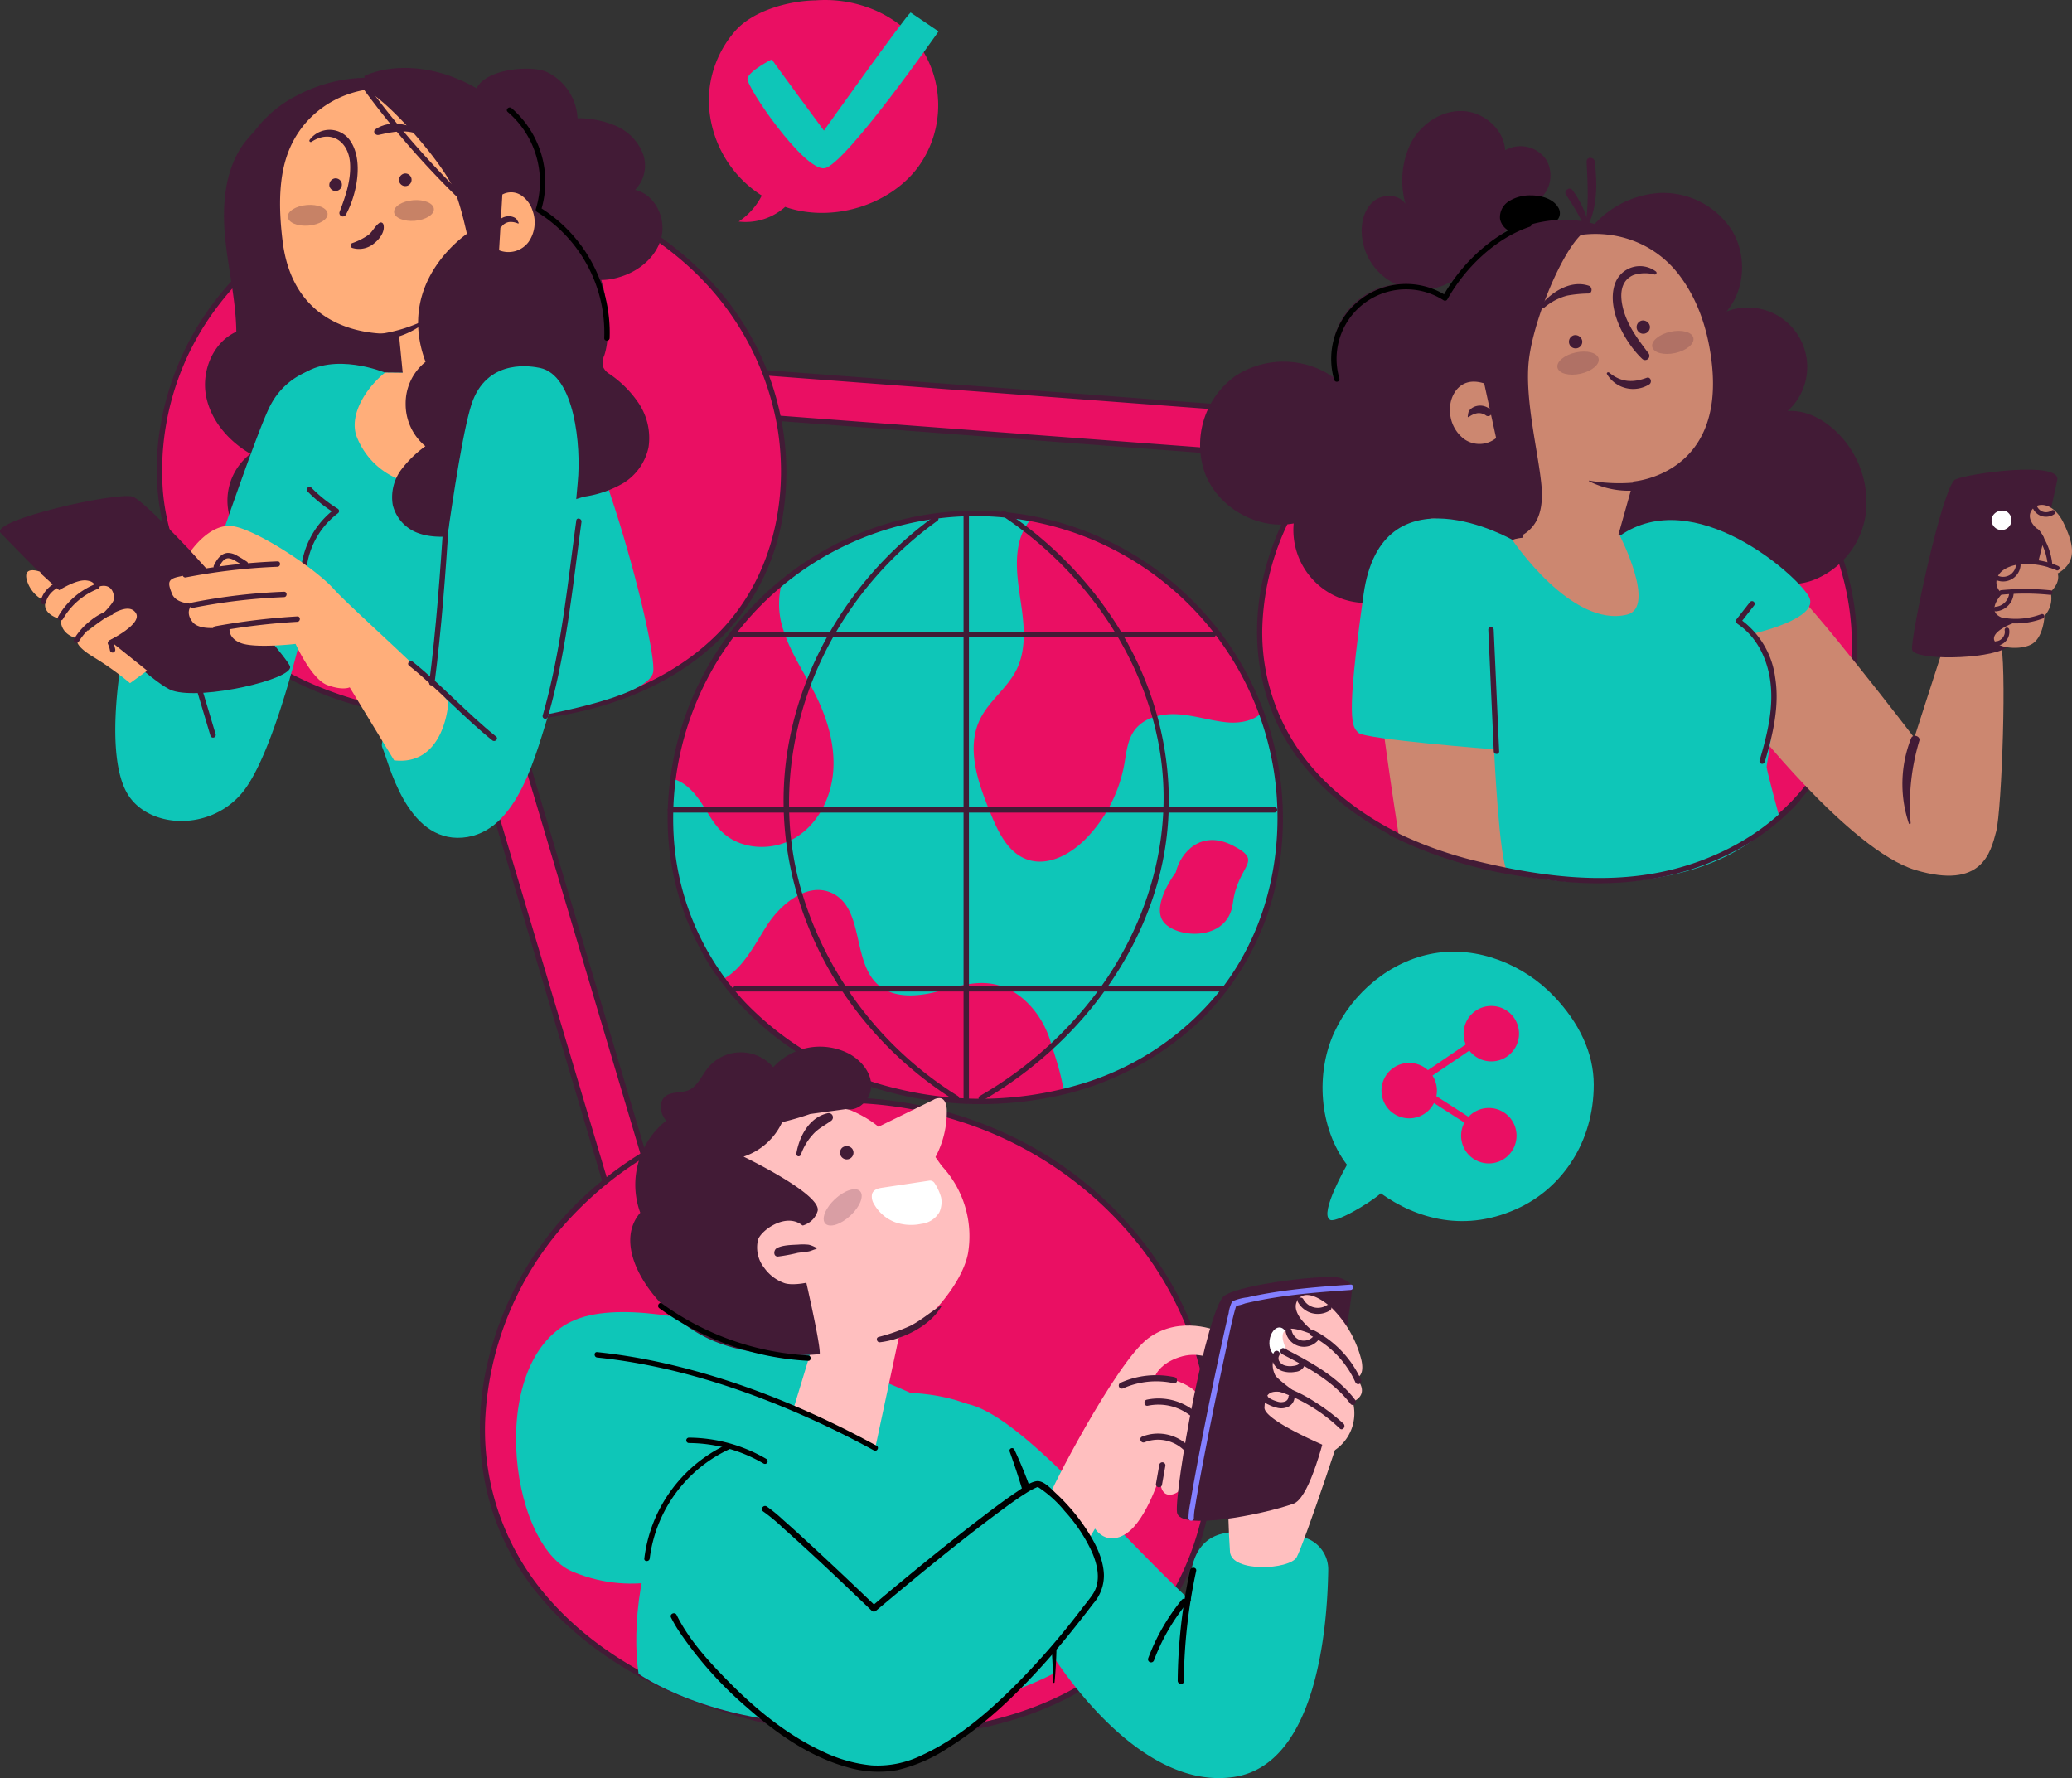 <svg xmlns="http://www.w3.org/2000/svg" xmlns:xlink="http://www.w3.org/1999/xlink" width="480.196" height="412.026" viewBox="0 0 480.196 412.026">
  <rect x="0" y="0" width="480.196" height="412.026" fill="#333333" stroke="none"/>
  <defs>
    <clipPath id="clip-path">
      <rect id="Rectángulo_702" data-name="Rectángulo 702" width="9.23" height="4.839" transform="translate(91.327 46.36)" fill="none"/>
    </clipPath>
    <clipPath id="clip-path-2">
      <rect id="Rectángulo_703" data-name="Rectángulo 703" width="9.23" height="4.839" transform="translate(66.694 47.47)" fill="none"/>
    </clipPath>
    <clipPath id="clip-path-3">
      <rect id="Rectángulo_706" data-name="Rectángulo 706" width="9.601" height="5.362" transform="translate(360.921 81.462)" fill="none"/>
    </clipPath>
    <clipPath id="clip-path-4">
      <rect id="Rectángulo_707" data-name="Rectángulo 707" width="9.6" height="5.362" transform="translate(382.884 76.663)" fill="none"/>
    </clipPath>
    <clipPath id="clip-path-5">
      <rect id="Rectángulo_709" data-name="Rectángulo 709" width="8.817" height="8.417" transform="translate(190.888 275.572)" fill="none"/>
    </clipPath>
  </defs>
  <g id="Grupo_2176" data-name="Grupo 2176" transform="translate(4570 -7861)">
    <path id="Trazado_12069" data-name="Trazado 12069" d="M369.361,251.309c-.006-7.34-3.411-14.333-9.186-20.413-7.058-7.429-17.77-11.728-27.866-9.982s-18.853,9.082-23.127,18.4c-4.216,9.184-3.612,21.917,2.989,30.6,0,0-6.4,11.152-4.012,12.683.977,1.07,9.106-3.65,11.83-6.058l-.069-.074c8.22,5.908,19.8,9.456,32.558,3.21,9.527-4.665,16.895-14.988,16.883-28.364" transform="translate(-4570 7861)" fill="#0ec6b8"/>
    <path id="Trazado_12070" data-name="Trazado 12070" d="M352.043,239.53a6.423,6.423,0,1,1-6.422-6.422,6.422,6.422,0,0,1,6.422,6.422" transform="translate(-4570 7861)" fill="#ea0f63"/>
    <path id="Trazado_12071" data-name="Trazado 12071" d="M351.469,263.171a6.423,6.423,0,1,1-6.422-6.422,6.422,6.422,0,0,1,6.422,6.422" transform="translate(-4570 7861)" fill="#ea0f63"/>
    <path id="Trazado_12072" data-name="Trazado 12072" d="M333.013,252.724a6.423,6.423,0,1,1-6.422-6.422,6.422,6.422,0,0,1,6.422,6.422" transform="translate(-4570 7861)" fill="#ea0f63"/>
    <path id="Trazado_12073" data-name="Trazado 12073" d="M327.658,252.17l17.606-11.93c.87-.59.049-2.014-.83-1.419l-17.6,11.93c-.871.59-.05,2.014.829,1.419" transform="translate(-4570 7861)" fill="#ea0f63"/>
    <path id="Trazado_12074" data-name="Trazado 12074" d="M326.056,251.581l19.149,12.3c.893.574,1.718-.848.83-1.419l-19.15-12.3c-.892-.573-1.717.849-.829,1.419" transform="translate(-4570 7861)" fill="#ea0f63"/>
    <rect id="Rectángulo_699" data-name="Rectángulo 699" width="480.195" height="412.026" transform="translate(-4570 7861)" fill="none"/>
    <path id="Trazado_12075" data-name="Trazado 12075" d="M211.819,8.888C206.4,2.6,197.443-.612,188.855.1l.057-.014c-6.268.134-14.249,2.4-18.355,6.9a24.609,24.609,0,0,0-6.286,16.354,26.478,26.478,0,0,0,12.28,21.976,15.866,15.866,0,0,1-5.362,6.025,13.739,13.739,0,0,0,10.779-3.41c.1.033.187.076.284.108,10.715,3.543,23.793-.414,30.435-9.209a24.269,24.269,0,0,0-.868-29.938" transform="translate(-4570 7861)" fill="#ea0f63"/>
    <path id="Trazado_12076" data-name="Trazado 12076" d="M211.038,2.9c-1.463,1.208-20.09,27.36-20.09,27.36s-11.83-16.014-12.071-16.5c0,0-5.285,2.643-5.648,4.434s13.118,21.541,17.887,20.784,26.39-31.7,26.39-31.7Z" transform="translate(-4570 7861)" fill="#0ec6b8"/>
    <rect id="Rectángulo_700" data-name="Rectángulo 700" width="480.195" height="412.026" transform="translate(-4570 7861)" fill="none"/>
    <path id="Trazado_12077" data-name="Trazado 12077" d="M173.032,96.368l56.266,4.24,56.537,4.261,31.8,2.4a5.337,5.337,0,0,0,5.461-5.151c-.141-2.975-2.4-4.92-5.461-5.151l-56.265-4.24-56.538-4.261-31.8-2.4a5.337,5.337,0,0,0-5.461,5.151c.141,2.975,2.4,4.921,5.461,5.151" transform="translate(-4570 7861)" fill="#ea0f63"/>
    <path id="Trazado_12078" data-name="Trazado 12078" d="M173.032,96.993l68.664,5.174,68.488,5.161,3.975.3a28.137,28.137,0,0,0,4.188.256,6.082,6.082,0,0,0,4.371-2.613,5.63,5.63,0,0,0-2.569-8.333c-2.127-.925-4.725-.767-6.993-.938l-8.465-.638-17.178-1.294-68.3-5.147L184.958,86.34,176.51,85.7c-2.261-.17-4.614-.684-6.657.572a5.647,5.647,0,0,0-1.3,8.778,7.018,7.018,0,0,0,4.482,1.94c.8.078.795-1.172,0-1.25a5.135,5.135,0,0,1-4.551-3.095,4.432,4.432,0,0,1,2.154-5.387,5.574,5.574,0,0,1,3.391-.5l3.975.3,8.2.618,31.777,2.4,63.81,4.808,31.867,2.4c2.189.165,4.856-.059,6.768,1.2a4.392,4.392,0,0,1,1.8,5.086c-.932,2.421-3.213,3.167-5.584,2.988l-7.95-.6-64.021-4.824L181,96.343l-7.967-.6c-.8-.061-.8,1.19,0,1.25" transform="translate(-4570 7861)" fill="#421b36"/>
    <path id="Trazado_12079" data-name="Trazado 12079" d="M105.527,157.147l15.447,51.9q7.688,25.829,15.374,51.657l8.712,29.273a5.152,5.152,0,0,0,9.934-2.739l-15.447-51.9q-7.687-25.828-15.374-51.657l-8.712-29.273a5.152,5.152,0,0,0-9.934,2.739" transform="translate(-4570 7861)" fill="#ea0f63"/>
    <path id="Trazado_12080" data-name="Trazado 12080" d="M104.924,157.313l18.721,62.9q9.353,31.424,18.7,62.847c.742,2.494,1.315,5.139,2.279,7.556a6.143,6.143,0,0,0,3.31,3.36,5.868,5.868,0,0,0,7.8-4.449c.38-2.162-.74-4.474-1.344-6.5q-1.17-3.929-2.339-7.857-2.337-7.857-4.676-15.714-9.38-31.514-18.758-63.028L119.295,165.1q-1.124-3.777-2.248-7.554c-.6-2.031-.965-4.3-2.532-5.853a5.768,5.768,0,0,0-9.591,5.619.625.625,0,0,0,1.2-.332,4.606,4.606,0,0,1,2.491-5.289,4.43,4.43,0,0,1,5.567,1.528,8.991,8.991,0,0,1,1.093,2.771q.561,1.889,1.124,3.777l2.178,7.318q4.308,14.479,8.618,28.958,8.706,29.254,17.413,58.508l8.715,29.285c.646,2.169,1.9,4.644.7,6.829A4.59,4.59,0,0,1,148.9,293c-2.358-.7-3.091-2.7-3.727-4.84q-1.087-3.658-2.177-7.318-8.645-29.045-17.288-58.089-8.726-29.316-17.45-58.632-1.063-3.57-2.126-7.142a.625.625,0,0,0-1.2.332" transform="translate(-4570 7861)" fill="#421b36"/>
    <rect id="Rectángulo_701" data-name="Rectángulo 701" width="480.195" height="412.026" transform="translate(-4570 7861)" fill="none"/>
    <path id="Trazado_12081" data-name="Trazado 12081" d="M181.624,109.806c-.33,37.152-30.987,57.266-70.941,56.911s-74.076-21.045-73.745-58.2,32.987-66.982,72.941-66.627,72.075,30.761,71.745,67.913" transform="translate(-4570 7861)" fill="#ea0f63"/>
    <path id="Trazado_12082" data-name="Trazado 12082" d="M181,109.806c-.147,12.937-4.257,25.579-13,35.278-8.609,9.551-20.529,15.4-32.9,18.38a104.987,104.987,0,0,1-44.065.71C77.749,161.6,64.6,156.3,54.444,147.163a50.371,50.371,0,0,1-16.713-33.65,62.923,62.923,0,0,1,10.485-39.4A70.7,70.7,0,0,1,80.259,48.158a77.121,77.121,0,0,1,44.021-4.166,73.52,73.52,0,0,1,37.193,19.523A65.313,65.313,0,0,1,180.24,99.476a63.115,63.115,0,0,1,.759,10.33.625.625,0,0,0,1.25,0A65.1,65.1,0,0,0,169.09,70.333a73.172,73.172,0,0,0-34.126-24.711,78.481,78.481,0,0,0-45.121-1.945A73.879,73.879,0,0,0,53.287,65.556a65.678,65.678,0,0,0-16.7,37.582c-1.268,13.5,2,27.068,10.389,37.853,8.3,10.672,20.444,17.7,33.193,21.727a106.509,106.509,0,0,0,45.188,3.783c13.351-1.709,26.631-6.139,37.243-14.626a52.016,52.016,0,0,0,18.736-31.828,64.261,64.261,0,0,0,.911-10.241.625.625,0,0,0-1.25,0" transform="translate(-4570 7861)" fill="#421b36"/>
    <path id="Trazado_12083" data-name="Trazado 12083" d="M147.17,44a7.976,7.976,0,0,0,1.809-8.442,11.7,11.7,0,0,0-6.224-6.383,22.5,22.5,0,0,0-8.912-1.785,12.581,12.581,0,0,0-7.111-10.7c-4.084-1.9-17.639-.5-16.692,6.376L126.9,52.82a10.477,10.477,0,0,0,5.056,10.164A14.645,14.645,0,0,0,143.583,64.2c4.484-1.308,8.584-4.679,9.7-9.214S151.732,45.006,147.17,44" transform="translate(-4570 7861)" fill="#421b36"/>
    <path id="Trazado_12084" data-name="Trazado 12084" d="M82.7,20.243a81.447,81.447,0,0,0-14.557,4.223,27.319,27.319,0,0,0-11.881,9.127c-4.2,6.073-4.79,13.952-4.1,21.3s2.514,14.6,2.606,21.982c-5.345,2.409-8.075,8.963-7.038,14.734s5.245,10.623,10.321,13.558a13.623,13.623,0,0,0,9.1,24.415l37.98-9.563Z" transform="translate(-4570 7861)" fill="#421b36"/>
    <path id="Trazado_12085" data-name="Trazado 12085" d="M76.549,112.311S65.5,130.529,69.964,140.925s19.1,16.742,19.1,16.742,1.644,11.11,6.261,11.847,54.39-5.583,56.042-13.708c1.228-6.035-16.058-71.967-26.613-70.535s-35.518,1.075-35.518,1.075-11.859-4.939-19.353.55Z" transform="translate(-4570 7861)" fill="#0ec6b8"/>
    <path id="Trazado_12086" data-name="Trazado 12086" d="M27.989,153.817c.019.627-3.655,20.9,1.414,29.89,4.626,8.205,18.921,9.158,26.6.144S70.561,144.1,70.561,144.1l9.528-38.143-8.078-20.16a16.747,16.747,0,0,0-9.23,7.918C59.207,100.093,42.7,149.739,42.7,149.739Z" transform="translate(-4570 7861)" fill="#0ec6b8"/>
    <path id="Trazado_12087" data-name="Trazado 12087" d="M71.276,113.883a34.2,34.2,0,0,0,6.373,5.08v-1.079A19.835,19.835,0,0,0,69.714,134.8c.047.8,1.3.8,1.25,0a18.568,18.568,0,0,1,7.315-15.833.634.634,0,0,0,0-1.079A32.788,32.788,0,0,1,72.16,113c-.566-.574-1.449.31-.884.884" transform="translate(-4570 7861)" fill="#421b36"/>
    <path id="Trazado_12088" data-name="Trazado 12088" d="M.109,123.456s32.956,34.261,39.846,36.569,28.188-2.7,27.264-5.6-32.645-38.306-36.531-39.363-32.68,5.383-30.579,8.4" transform="translate(-4570 7861)" fill="#421b36"/>
    <path id="Trazado_12089" data-name="Trazado 12089" d="M9.24,132.468s-4.09-1.552-2.976,2.1a7.6,7.6,0,0,0,4.374,4.789s-1.429,2.652,3.476,4.181c0,0-.4,3.363,3.818,4.41,0,0-1.132,1.374,3.645,4.248a71.153,71.153,0,0,1,8.561,6.111l3.98-2.893-8.784-7.031s7.746-3.781,6.162-6.308-5.839.089-9.7,2.981L20.34,146.17l-.175-.532s6.075-5.276,6.221-6.751-.584-3.668-3.254-3.019l-1.223.353s.495-1.438-1.886-1.715-6.26,2.275-6.324,2.245-4.1-3.737-4.1-3.737" transform="translate(-4570 7861)" fill="#ffae7a"/>
    <path id="Trazado_12090" data-name="Trazado 12090" d="M44.009,154.544q2.384,7.977,4.768,15.953a.626.626,0,0,0,1.206-.332q-2.385-7.977-4.769-15.953a.625.625,0,0,0-1.205.332" transform="translate(-4570 7861)" fill="#421b36"/>
    <path id="Trazado_12091" data-name="Trazado 12091" d="M110.026,110.766a24.872,24.872,0,0,1-15.912.879,17.527,17.527,0,0,1-11.5-10.594c-1.761-5.115,2.4-11.315,6.621-14.706l25.3.254Z" transform="translate(-4570 7861)" fill="#ffae7a"/>
    <path id="Trazado_12092" data-name="Trazado 12092" d="M57.215,33.079A27.942,27.942,0,0,1,68.757,22.164a35.674,35.674,0,0,1,16.476-4.153l4.385,56.468L67.823,62.629c-2.344-4.955-10.842-9.8-12.275-13.979a19.622,19.622,0,0,1,1.667-15.571" transform="translate(-4570 7861)" fill="#421b36"/>
    <path id="Trazado_12093" data-name="Trazado 12093" d="M105.859,28.2c-11.491-13.01-33.182-8.925-39.168,7.35C64.8,40.7,64.423,47.311,65.509,55.975c3.03,24.174,26.923,21.262,26.923,21.262L93.5,88.1l19.5-2.2-1.825-21.5s.946-18.32-1.757-29.589a15.444,15.444,0,0,0-3.563-6.614" transform="translate(-4570 7861)" fill="#ffae7a"/>
    <path id="Trazado_12094" data-name="Trazado 12094" d="M76.333,43.06a1.464,1.464,0,1,0,1.315-1.732,1.545,1.545,0,0,0-1.315,1.732" transform="translate(-4570 7861)" fill="#421b36"/>
    <path id="Trazado_12095" data-name="Trazado 12095" d="M92.484,41.928A1.464,1.464,0,1,0,93.8,40.2a1.545,1.545,0,0,0-1.315,1.732" transform="translate(-4570 7861)" fill="#421b36"/>
    <path id="Trazado_12096" data-name="Trazado 12096" d="M97.668,31.43c-3.327-1.629-6.531-.918-9.914-.165-.775.173-1.481-.811-.7-1.336,3.357-2.262,7.8-1.184,10.973.75.447.273.134.992-.358.751" transform="translate(-4570 7861)" fill="#421b36"/>
    <path id="Trazado_12097" data-name="Trazado 12097" d="M99.814,73.608a19.683,19.683,0,0,1-13.46,5.313.669.669,0,0,1-.112-1.332,35.023,35.023,0,0,0,13.5-4.079c.054-.028.111.056.068.1" transform="translate(-4570 7861)" fill="#421b36"/>
    <path id="Trazado_12098" data-name="Trazado 12098" d="M123.128,33.755c4.646,9.947,2.589,20.8-4.488,29.179l-7.08,8.378c-1.463-7.194-3.529-20.638-6.215-27.124-2.664-6.435-14.994-20.47-20.613-23.379L84.46,17.6c6.425-2.873,14.563-2.174,21.084.493A31.892,31.892,0,0,1,115.9,24.568s5.228,4.912,7.225,9.187" transform="translate(-4570 7861)" fill="#421b36"/>
    <g id="Grupo_2157" data-name="Grupo 2157" transform="translate(-4570 7861)" opacity="0.3">
      <g id="Grupo_2156" data-name="Grupo 2156">
        <g id="Grupo_2155" data-name="Grupo 2155" clip-path="url(#clip-path)">
          <path id="Trazado_12099" data-name="Trazado 12099" d="M91.331,49.165c.112,1.319,2.267,2.216,4.813,2s4.52-1.454,4.408-2.773-2.266-2.216-4.813-2-4.52,1.454-4.408,2.773" fill="#421b36"/>
        </g>
      </g>
    </g>
    <g id="Grupo_2160" data-name="Grupo 2160" transform="translate(-4570 7861)" opacity="0.3">
      <g id="Grupo_2159" data-name="Grupo 2159">
        <g id="Grupo_2158" data-name="Grupo 2158" clip-path="url(#clip-path-2)">
          <path id="Trazado_12100" data-name="Trazado 12100" d="M66.7,50.275c.112,1.319,2.267,2.216,4.813,2s4.52-1.455,4.408-2.774-2.267-2.216-4.813-2-4.52,1.455-4.408,2.774" fill="#421b36"/>
        </g>
      </g>
    </g>
    <path id="Trazado_12101" data-name="Trazado 12101" d="M71.77,32.394a5.768,5.768,0,0,1,9.377.195c3.213,4.637,1.5,12.624-1,17.185a.8.8,0,0,1-1.438-.687c1.362-3.607,2.67-7.307,2.42-11.241-.327-5.135-4.462-7.933-8.929-4.985a.32.32,0,0,1-.427-.467" transform="translate(-4570 7861)" fill="#421b36"/>
    <path id="Trazado_12102" data-name="Trazado 12102" d="M88.858,52.035c.454,1.593-.9,3.366-2.085,4.3a5.415,5.415,0,0,1-5.149,1.111.6.6,0,0,1-.052-1.088,15.259,15.259,0,0,0,3.855-1.949c.945-.793,1.471-2.012,2.455-2.723a.607.607,0,0,1,.976.35" transform="translate(-4570 7861)" fill="#421b36"/>
    <path id="Trazado_12103" data-name="Trazado 12103" d="M148.165,93.66a25.239,25.239,0,0,0-6.879-6.983,3.611,3.611,0,0,1-1.6-1.888,4.5,4.5,0,0,1,.369-2.455c1.885-5.7.5-16.985-2.642-21.966a34.453,34.453,0,0,0-13.2-11.493l-15.4,4.882S91.478,64.731,98.628,83.852a12.278,12.278,0,0,0-4.616,9.705,12.615,12.615,0,0,0,4.577,9.838,26.106,26.106,0,0,0-5.695,5.568,10.746,10.746,0,0,0-1.867,8.066,9.3,9.3,0,0,0,6.124,6.585c2.8.974,5.777.809,8.687.635l29.5-9.156a24.95,24.95,0,0,0,9.142-3.154,12.88,12.88,0,0,0,5.821-8.3,14.487,14.487,0,0,0-2.14-9.975" transform="translate(-4570 7861)" fill="#421b36"/>
    <path id="Trazado_12104" data-name="Trazado 12104" d="M116.422,45.073a4.248,4.248,0,0,1,4.35.175,6.73,6.73,0,0,1,2.671,3.616,7.885,7.885,0,0,1-.981,7.248,5.827,5.827,0,0,1-6.8,1.883Z" transform="translate(-4570 7861)" fill="#ffae7a"/>
    <path id="Trazado_12105" data-name="Trazado 12105" d="M120.033,51.781a4.125,4.125,0,0,0-2.071-.33,2.662,2.662,0,0,0-1.741,1.106.7.7,0,0,1-1.156-.747,3.25,3.25,0,0,1,2.655-1.695,2.932,2.932,0,0,1,1.561.325c.517.292.623.681.912,1.151.062.1-.041.261-.16.19" transform="translate(-4570 7861)" fill="#421b36"/>
    <path id="Trazado_12106" data-name="Trazado 12106" d="M125.149,85.259c-1.766-.366-11.665-2.277-15.531,7.466s-10.3,65.511-10.3,65.511-12.115,11.958-10.711,14.98,5.468,21.936,18.565,20.888,17.12-20.2,20.337-29.709,5.543-44.018,6.381-52.577-.749-24.9-8.745-26.559" transform="translate(-4570 7861)" fill="#0ec6b8"/>
    <path id="Trazado_12107" data-name="Trazado 12107" d="M44.2,127.737s4.284-6.368,9.489-5.839,19.084,9.516,23.642,14.569,26.673,24.27,26.544,26.526-1.82,14.449-12.53,13.2l-10.3-16.926s-1.542.829-5.205-.53-7.335-9.525-7.335-9.525-9.562,1.119-12.835-.252-2.369-3.943-2.369-3.943-6.745,1.641-8.712-.929.137-4.2.137-4.2-3.913.117-4.866-2.3-1.179-3.392,1.644-3.966a59.622,59.622,0,0,0,6.377-1.814Z" transform="translate(-4570 7861)" fill="#ffae7a"/>
    <path id="Trazado_12108" data-name="Trazado 12108" d="M94.789,154.235c6.747,5.425,12.561,11.9,19.308,17.33.621.5,1.511-.379.884-.884-6.747-5.425-12.561-11.9-19.308-17.33-.621-.5-1.511.38-.884.884" transform="translate(-4570 7861)" fill="#421b36"/>
    <path id="Trazado_12109" data-name="Trazado 12109" d="M50.2,146.329a154.264,154.264,0,0,1,18.692-2.241c.8-.047.805-1.3,0-1.25a156.932,156.932,0,0,0-19.024,2.286c-.79.144-.456,1.349.332,1.205" transform="translate(-4570 7861)" fill="#421b36"/>
    <path id="Trazado_12110" data-name="Trazado 12110" d="M44.743,140.855a133.774,133.774,0,0,1,21.074-2.483c.8-.031.806-1.281,0-1.25a135.958,135.958,0,0,0-21.406,2.528c-.788.157-.455,1.362.332,1.205" transform="translate(-4570 7861)" fill="#421b36"/>
    <path id="Trazado_12111" data-name="Trazado 12111" d="M43.083,133.8A139.057,139.057,0,0,1,64.3,131.335c.8-.031.805-1.281,0-1.25A141.244,141.244,0,0,0,42.751,132.6c-.789.154-.455,1.359.332,1.2" transform="translate(-4570 7861)" fill="#421b36"/>
    <path id="Trazado_12112" data-name="Trazado 12112" d="M50.653,131.657c.455-.921,1.112-2.343,2.348-2.29a4.116,4.116,0,0,1,1.713.707c.632.357,1.248.741,1.85,1.145.67.45,1.3-.632.631-1.079-.691-.464-1.4-.9-2.13-1.3a4.232,4.232,0,0,0-2.289-.717c-1.64.124-2.544,1.573-3.2,2.9-.356.719.722,1.353,1.079.631" transform="translate(-4570 7861)" fill="#421b36"/>
    <path id="Trazado_12113" data-name="Trazado 12113" d="M26.7,150.43a6.844,6.844,0,0,0-.562-1.734l-.374.918a17.012,17.012,0,0,0,4.825-3.006.625.625,0,1,0-.884-.884,15.313,15.313,0,0,1-4.273,2.685.639.639,0,0,0-.374.918,5.712,5.712,0,0,1,.437,1.435.63.63,0,0,0,.769.437.64.64,0,0,0,.436-.769" transform="translate(-4570 7861)" fill="#421b36"/>
    <path id="Trazado_12114" data-name="Trazado 12114" d="M18.263,148.677a14.224,14.224,0,0,1,3.32-3.75,12.721,12.721,0,0,1,4.331-2.412.625.625,0,0,0-.332-1.205,14.172,14.172,0,0,0-4.78,2.65,15.22,15.22,0,0,0-3.618,4.086.625.625,0,0,0,1.079.631" transform="translate(-4570 7861)" fill="#421b36"/>
    <path id="Trazado_12115" data-name="Trazado 12115" d="M14.588,143.454a16.169,16.169,0,0,1,8.1-7c.742-.289.419-1.5-.332-1.206a17.522,17.522,0,0,0-8.849,7.579.625.625,0,0,0,1.079.631" transform="translate(-4570 7861)" fill="#421b36"/>
    <path id="Trazado_12116" data-name="Trazado 12116" d="M10.644,139.579c.638-2.61,3.218-3.918,5.605-4.573a.625.625,0,0,0-.332-1.205c-2.808.769-5.735,2.4-6.478,5.446-.191.781,1.014,1.114,1.2.332" transform="translate(-4570 7861)" fill="#421b36"/>
    <path id="Trazado_12117" data-name="Trazado 12117" d="M126.962,166.16c4.266-14.805,5.721-30.01,7.8-45.215.108-.787-1.1-1.127-1.205-.332-2.083,15.2-3.537,30.411-7.8,45.215a.625.625,0,0,0,1.2.332" transform="translate(-4570 7861)" fill="#421b36"/>
    <path id="Trazado_12118" data-name="Trazado 12118" d="M100.718,158.239c1.626-12.62,2.534-25.353,3.375-38.045.053-.8-1.2-.8-1.25,0-.841,12.692-1.749,25.425-3.375,38.045-.1.8,1.148.788,1.25,0" transform="translate(-4570 7861)" fill="#421b36"/>
    <path id="Trazado_12119" data-name="Trazado 12119" d="M84.153,20.516a201.321,201.321,0,0,0,25.47,28.658c.589.547,1.475-.335.884-.884A199.621,199.621,0,0,1,85.232,19.885c-.47-.643-1.555-.02-1.079.631" transform="translate(-4570 7861)" fill="#421b36"/>
    <path id="Trazado_12120" data-name="Trazado 12120" d="M117.673,25.949a21.31,21.31,0,0,1,6.512,22.471.634.634,0,0,0,.287.706,32.877,32.877,0,0,1,15.564,29.209c-.036.8,1.214.8,1.25,0A34.137,34.137,0,0,0,125.1,48.047q.144.353.287.7a22.537,22.537,0,0,0-6.833-23.687c-.612-.515-1.5.365-.884.884" transform="translate(-4570 7861)"/>
    <rect id="Rectángulo_704" data-name="Rectángulo 704" width="480.195" height="412.026" transform="translate(-4570 7861)" fill="none"/>
    <path id="Trazado_12123" data-name="Trazado 12123" d="M296.7,189.62c0,39.023-30.285,65.585-69.308,65.585S155.38,228.643,155.38,189.62a70.658,70.658,0,1,1,141.315,0" transform="translate(-4570 7861)" fill="#0ec6b8"/>
    <path id="Trazado_12124" data-name="Trazado 12124" d="M272.5,202.13s-5.7,7.49-2.931,11.391,14.992,4.91,16.148-4.212,7.385-9.567,0-13.373-12.137,1.637-13.221,6.194" transform="translate(-4570 7861)" fill="#ea0f63"/>
    <path id="Trazado_12125" data-name="Trazado 12125" d="M155.966,180.492c2.522.654,4.6,2.712,6.119,4.89,1.759,2.522,3.1,5.375,5.348,7.486,4.451,4.186,11.843,4.376,17.014,1.18s8.158-9.189,8.647-15.221-1.276-12.082-3.965-17.539c-2.527-5.129-5.89-9.9-7.6-15.345A18.941,18.941,0,0,1,181.215,135a70.558,70.558,0,0,0-25.249,45.493" transform="translate(-4570 7861)" fill="#ea0f63"/>
    <path id="Trazado_12126" data-name="Trazado 12126" d="M292.349,165.169a70.764,70.764,0,0,0-53.338-45.014,13.816,13.816,0,0,0-2.789,5.508c-1.18,4.842-.2,9.919.5,14.864s1.079,10.224-1.15,14.682c-2.128,4.253-6.362,7.188-8.445,11.463-3.29,6.751-.443,14.764,2.415,21.75,1.766,4.316,3.989,9.088,8.4,10.705,4.887,1.791,10.245-1.19,13.829-4.891a33.221,33.221,0,0,0,8.759-16.978c.508-2.75.717-5.7,2.352-7.973,2.211-3.072,6.454-4.027,10.271-3.756s7.512,1.517,11.323,1.865c2.8.255,6.075-.337,7.873-2.225" transform="translate(-4570 7861)" fill="#ea0f63"/>
    <path id="Trazado_12127" data-name="Trazado 12127" d="M227.387,255.205a80.414,80.414,0,0,0,19.124-2.256c-.487-4-2.1-8.485-3.053-11.62-1.989-6.567-7.315-12.644-14.186-13.448-4.37-.512-8.646,1.11-12.919,2.1s-9.229,1.217-12.617-1.58c-6.366-5.255-3.355-17.65-10.738-21.365-5.634-2.836-12,2.274-15.339,7.539-2.889,4.555-5.581,9.988-10.2,12.381,13.039,17.644,35.276,28.246,59.926,28.246" transform="translate(-4570 7861)" fill="#ea0f63"/>
    <path id="Trazado_12128" data-name="Trazado 12128" d="M296.07,189.62c-.032,13.911-4.071,27.635-12.458,38.824A65.051,65.051,0,0,1,251.156,251a80.931,80.931,0,0,1-43.032,1.326,71.537,71.537,0,0,1-35.457-20.093A61.612,61.612,0,0,1,156.218,195,70.037,70.037,0,0,1,295.232,178.73a71.156,71.156,0,0,1,.838,10.89.625.625,0,0,0,1.25,0,71.284,71.284,0,0,0-142.348-5.588,64.4,64.4,0,0,0,10.444,41.123,69.08,69.08,0,0,0,32.243,25.2,82.735,82.735,0,0,0,43.911,4.266,69.635,69.635,0,0,0,36.658-18.185,63.35,63.35,0,0,0,18.3-36.054,73.95,73.95,0,0,0,.8-10.76.625.625,0,0,0-1.25,0" transform="translate(-4570 7861)" fill="#421b36"/>
    <path id="Trazado_12129" data-name="Trazado 12129" d="M155.344,188.3H295.377a.625.625,0,0,0,0-1.25H155.344a.625.625,0,0,0,0,1.25" transform="translate(-4570 7861)" fill="#421b36"/>
    <path id="Trazado_12130" data-name="Trazado 12130" d="M170.482,147.616h110.7a.625.625,0,0,0,0-1.25h-110.7a.625.625,0,0,0,0,1.25" transform="translate(-4570 7861)" fill="#421b36"/>
    <path id="Trazado_12131" data-name="Trazado 12131" d="M170.482,229.757H283.867a.625.625,0,0,0,0-1.25H170.482a.625.625,0,0,0,0,1.25" transform="translate(-4570 7861)" fill="#421b36"/>
    <path id="Trazado_12132" data-name="Trazado 12132" d="M216.6,119.615c-17.234,12.369-29.717,31.185-33.7,52.093-3.913,20.537,1.168,41.748,12.938,58.91a86.6,86.6,0,0,0,25.5,24.417c.684.427,1.312-.654.631-1.079A84.192,84.192,0,0,1,185.579,205.9c-5.582-19.889-2.357-41.178,7.924-59a83.994,83.994,0,0,1,23.727-26.2c.648-.464.024-1.549-.631-1.079" transform="translate(-4570 7861)" fill="#421b36"/>
    <path id="Trazado_12133" data-name="Trazado 12133" d="M232.25,119.5c17.951,11.95,31.654,30.489,36.04,51.774,4.229,20.528-1.495,41.58-13.8,58.316A89.938,89.938,0,0,1,227.1,253.956a.625.625,0,0,0,.631,1.079c18.794-10.892,33.95-28.459,40.226-49.428,6.133-20.492,2.354-42.434-8.906-60.459a88.851,88.851,0,0,0-26.168-26.725c-.672-.447-1.3.635-.631,1.079" transform="translate(-4570 7861)" fill="#421b36"/>
    <path id="Trazado_12134" data-name="Trazado 12134" d="M223.306,119.43v135.7a.625.625,0,0,0,1.25,0V119.43a.625.625,0,0,0-1.25,0" transform="translate(-4570 7861)" fill="#421b36"/>
    <rect id="Rectángulo_705" data-name="Rectángulo 705" width="480.195" height="412.026" transform="translate(-4570 7861)" fill="none"/>
    <path id="Trazado_12135" data-name="Trazado 12135" d="M429.454,155.306c-3.68,35.243-34.609,51.562-72.51,47.6s-68.421-26.693-64.741-61.936,37.388-60.6,75.289-56.646,65.642,35.735,61.962,70.978" transform="translate(-4570 7861)" fill="#ea0f63"/>
    <path id="Trazado_12136" data-name="Trazado 12136" d="M428.829,155.306c-1.31,12.236-6.371,23.812-15.5,32.215-9.019,8.3-20.9,12.778-32.9,14.488a100.15,100.15,0,0,1-42.084-3.379c-12.341-3.653-24.26-9.888-33.046-19.451a47.993,47.993,0,0,1-12.763-33.357,59.862,59.862,0,0,1,13.624-36.607,67.589,67.589,0,0,1,32.705-21.607,73.466,73.466,0,0,1,42.2.076,70.115,70.115,0,0,1,33.521,21.968,62.062,62.062,0,0,1,14.472,35.905,61.274,61.274,0,0,1-.227,9.749c-.081.8,1.169.794,1.25,0a62.134,62.134,0,0,0-8.977-38.721,69.668,69.668,0,0,0-30.27-26.537,75.031,75.031,0,0,0-42.562-5.86,70.463,70.463,0,0,0-36.615,17.4,62.536,62.536,0,0,0-19.377,34.518c-2.348,12.725-.423,25.893,6.64,36.859,6.957,10.8,17.819,18.507,29.527,23.45a101.791,101.791,0,0,0,42.389,7.651c12.872-.4,26.015-3.421,36.869-10.589a49.778,49.778,0,0,0,20.63-28.645,61.389,61.389,0,0,0,1.746-9.53c.086-.8-1.165-.793-1.25,0" transform="translate(-4570 7861)" fill="#421b36"/>
    <path id="Trazado_12137" data-name="Trazado 12137" d="M318.511,46.514c2.152-1.662,5.729-1.518,7.227.752a19.767,19.767,0,0,1,1.325-14.286c2.343-4.3,7.02-7.446,11.913-7.25s9.563,4.2,9.846,9.087a7.228,7.228,0,0,1,9.544,2.233,7.228,7.228,0,0,1-2.161,9.56L336.7,65.007A13.758,13.758,0,0,1,315.581,53.8c-.082-2.717.778-5.626,2.93-7.288" transform="translate(-4570 7861)" fill="#421b36"/>
    <path id="Trazado_12138" data-name="Trazado 12138" d="M351.27,53.913a3.974,3.974,0,0,1-3.629-3.166,4.353,4.353,0,0,1,2.073-4.127,9.2,9.2,0,0,1,5.051-1.344c2.429-.017,5.162.79,6.314,2.727a2.437,2.437,0,0,1,0,2.779,4.571,4.571,0,0,1-2.451,1.189l-6.646,1.718" transform="translate(-4570 7861)"/>
    <path id="Trazado_12139" data-name="Trazado 12139" d="M343.57,57.254A19.1,19.1,0,0,0,335.5,69.548a16.333,16.333,0,0,0-25.632,18.484,20.323,20.323,0,0,0-23.714-.8,19.681,19.681,0,0,0-6.836,22.6c3.119,7.89,12.16,13,20.5,11.46a16.9,16.9,0,0,0,31.821,9.333c2.883,6.024,10.043,9.4,16.675,8.616s12.508-5.281,15.817-11.082,4.235-12.753,3.513-19.392l4.633-55.935c-12.843-5.219-24.524,1.626-28.71,4.425" transform="translate(-4570 7861)" fill="#421b36"/>
    <path id="Trazado_12140" data-name="Trazado 12140" d="M367.794,54.094a22.386,22.386,0,0,1,16.851-9.377,18.948,18.948,0,0,1,16.835,8.83c3.393,5.724,2.971,13.6-1.373,18.642a13.766,13.766,0,0,1,14.177,23.066c4.323-.313,8.488,1.975,11.554,5.039a22.636,22.636,0,0,1,6.54,18.984,19.332,19.332,0,0,1-12.552,15.3c-6.594,2.177-14.544-.123-18.59-5.766.34,3.754-2.382,7.392-5.92,8.689a12.51,12.51,0,0,1-10.8-1.532,21.572,21.572,0,0,1-7.261-8.5c-1.95,5.05-8.732,7.01-13.7,4.862s-8.078-7.352-9.135-12.661-.38-10.793.3-16.164" transform="translate(-4570 7861)" fill="#421b36"/>
    <path id="Trazado_12141" data-name="Trazado 12141" d="M376.128,124.045s-25.841-.937-27.144,1.924,14.894,22.5,26.744,20.956.4-22.88.4-22.88" transform="translate(-4570 7861)" fill="#cc8770"/>
    <path id="Trazado_12142" data-name="Trazado 12142" d="M347.351,68.448c7.536-16.674,30.683-19.286,41.788-4.743,3.512,4.6,6.474,11.067,7.55,20.212,3.082,26.18-18.153,27.655-18.153,27.655l-7.2,25.681-18.561-3.19.485-27.485s-6.657-18.167-7.44-30.36a16.241,16.241,0,0,1,1.533-7.77" transform="translate(-4570 7861)" fill="#cc8770"/>
    <path id="Trazado_12143" data-name="Trazado 12143" d="M382.374,75.62a1.545,1.545,0,1,1-1.865-1.337,1.628,1.628,0,0,1,1.865,1.337" transform="translate(-4570 7861)" fill="#421b36"/>
    <path id="Trazado_12144" data-name="Trazado 12144" d="M366.691,79.016a1.545,1.545,0,1,1-1.865-1.338,1.628,1.628,0,0,1,1.865,1.338" transform="translate(-4570 7861)" fill="#421b36"/>
    <path id="Trazado_12145" data-name="Trazado 12145" d="M358,71.2a13.373,13.373,0,0,1,5.2-2.7,29.422,29.422,0,0,1,4.94-.484c.963-.107.906-1.525.089-1.8-4.108-1.385-8.36,1.292-10.921,4.231-.422.483.2,1.21.692.752" transform="translate(-4570 7861)" fill="#421b36"/>
    <path id="Trazado_12146" data-name="Trazado 12146" d="M350.473,125.064c4.818-1.62,7.509-5.132,6.744-12.835S353.3,92.268,354.33,83.394c1.046-9.018,7.263-24.275,12.024-28.95l-.141-.644c-7.374-.9-15.2.043-20.948,4.753A31.606,31.606,0,0,0,337.1,68a44.352,44.352,0,0,0-3.37,9.98c-1.589,6.326-21.307,63.2,19.04,56.084" transform="translate(-4570 7861)" fill="#421b36"/>
    <g id="Grupo_2167" data-name="Grupo 2167" transform="translate(-4570 7861)" opacity="0.2">
      <g id="Grupo_2166" data-name="Grupo 2166">
        <g id="Grupo_2165" data-name="Grupo 2165" clip-path="url(#clip-path-3)">
          <path id="Trazado_12147" data-name="Trazado 12147" d="M370.491,83.1c.3,1.364-1.6,2.936-4.23,3.512s-5.011-.064-5.309-1.428,1.6-2.936,4.23-3.511,5.011.063,5.309,1.427" fill="#421b36"/>
        </g>
      </g>
    </g>
    <g id="Grupo_2170" data-name="Grupo 2170" transform="translate(-4570 7861)" opacity="0.2">
      <g id="Grupo_2169" data-name="Grupo 2169">
        <g id="Grupo_2168" data-name="Grupo 2168" clip-path="url(#clip-path-4)">
          <path id="Trazado_12148" data-name="Trazado 12148" d="M392.453,78.3c.3,1.364-1.6,2.936-4.23,3.512s-5.011-.064-5.309-1.428,1.6-2.936,4.231-3.511,5.01.063,5.308,1.427" fill="#421b36"/>
        </g>
      </g>
    </g>
    <path id="Trazado_12149" data-name="Trazado 12149" d="M343.968,88.844c-3.437-1.073-5.292.191-6.35,1.406a7.078,7.078,0,0,0-1.567,4.472,8.318,8.318,0,0,0,3.245,7,6.153,6.153,0,0,0,7.44-.211Z" transform="translate(-4570 7861)" fill="#cc8770"/>
    <path id="Trazado_12150" data-name="Trazado 12150" d="M340.413,96.62a4.79,4.79,0,0,1,1.863-.853,2.755,2.755,0,0,1,2.143.537.855.855,0,0,0,1.087-1.293,3.5,3.5,0,0,0-3.319-.918,3.15,3.15,0,0,0-1.516.853c-.458.5-.383.9-.515,1.509-.03.141.136.288.257.165" transform="translate(-4570 7861)" fill="#421b36"/>
    <path id="Trazado_12151" data-name="Trazado 12151" d="M383.747,62.9a6.134,6.134,0,0,0-9.553,3.11c-1.8,5.682,2.371,13.343,6.388,17.14a.979.979,0,0,0,1.439-1.325c-2.447-3.225-4.933-6.487-5.908-10.512-.677-2.8-.7-6.235,2.466-7.579a8.6,8.6,0,0,1,4.836-.133.393.393,0,0,0,.332-.7" transform="translate(-4570 7861)" fill="#421b36"/>
    <path id="Trazado_12152" data-name="Trazado 12152" d="M368.264,111.5a20.153,20.153,0,0,0,15.259,1.282.82.82,0,0,0-.35-1.6,39.923,39.923,0,0,1-14.864.181.076.076,0,0,0-.045.139" transform="translate(-4570 7861)" fill="#421b36"/>
    <path id="Trazado_12153" data-name="Trazado 12153" d="M368.37,52.795A22.594,22.594,0,0,0,364.383,44c-.651-.832-2.042.251-1.465,1.131a49.276,49.276,0,0,1,4.5,7.925.493.493,0,0,0,.949-.262" transform="translate(-4570 7861)" fill="#421b36"/>
    <path id="Trazado_12154" data-name="Trazado 12154" d="M367.588,53.179c2.639-4.763,2.64-10.409,2.018-15.694-.14-1.183-1.968-1.249-1.9,0,.278,5.376.528,10.229-.372,15.586-.025.147.174.257.257.108" transform="translate(-4570 7861)" fill="#421b36"/>
    <path id="Trazado_12155" data-name="Trazado 12155" d="M372.441,86.722a7.068,7.068,0,0,0,9.8,2.338c.717-.495.3-1.85-.635-1.508-3.231,1.18-5.911,1.057-8.676-1.211-.262-.215-.684.054-.493.381" transform="translate(-4570 7861)" fill="#421b36"/>
    <path id="Trazado_12156" data-name="Trazado 12156" d="M347.8,164.351c.478-1.61,2.984-8.415,2.125-21.174s-13.474-25.37-19.615-22.622c0,0-14.225,1.934-12.767,21.214s6.618,51.734,6.618,51.734a70.343,70.343,0,0,0,25.216,8.341c1.1-5.111-2.055-35.883-1.577-37.493" transform="translate(-4570 7861)" fill="#cc8770"/>
    <path id="Trazado_12157" data-name="Trazado 12157" d="M404.784,166.406s23.789,30.645,39.19,35.221,17.351-4.091,18.651-8.954,2.549-40.182.947-44.03-13.122,1.206-13.122,1.206l-6.8,21.1s-25.243-32.883-29.477-35.49-12.73,10.907-12.73,10.907Z" transform="translate(-4570 7861)" fill="#cc8770"/>
    <path id="Trazado_12158" data-name="Trazado 12158" d="M442.8,190.717a51.3,51.3,0,0,1,2.012-19.053c.323-1.088-1.491-1.659-1.9-.6a28.806,28.806,0,0,0-.527,19.752.216.216,0,0,0,.416-.1" transform="translate(-4570 7861)" fill="#421b36"/>
    <path id="Trazado_12159" data-name="Trazado 12159" d="M473.551,122.729l-2.6,12.736,5.629-1.924.692-4.773Z" transform="translate(-4570 7861)" fill="#cc8770"/>
    <path id="Trazado_12160" data-name="Trazado 12160" d="M476.774,111.231s-7.435,36.253-11.88,38.941-21.3,2.914-21.759.369,7.074-38.066,10.04-39.45,24.523-4.391,23.6.14" transform="translate(-4570 7861)" fill="#421b36"/>
    <path id="Trazado_12161" data-name="Trazado 12161" d="M471.959,122.414s-2.554-2.153-1.066-4.246,5.2-1.562,7.411,3.142,3.307,8.862-1.436,11.585c0,0,.831,1.907-1.648,4.272a5.938,5.938,0,0,1-1.4,5.535s-.189,5.031-3,6.588-8.878.848-8.708-1.415,5.89-3.995,5.89-3.995-4.709-.136-5.6-1.983,1.658-4.371,1.658-4.371a3.059,3.059,0,0,1-1.3-3.273c.505-2.188,3.034-3.386,6.651-3.677a25.134,25.134,0,0,1,6.538.332s-1.986-7.688-4-8.494" transform="translate(-4570 7861)" fill="#cc8770"/>
    <path id="Trazado_12162" data-name="Trazado 12162" d="M476.57,132.132a17.4,17.4,0,0,0-9.059-1.3c-.679.083-.776-.975-.1-1.06a18.489,18.489,0,0,1,9.606,1.4c.628.272.179,1.237-.45.964" transform="translate(-4570 7861)" fill="#421b36"/>
    <path id="Trazado_12163" data-name="Trazado 12163" d="M475.082,137.846a55.789,55.789,0,0,0-11.212-.026.532.532,0,0,1-.1-1.059,57.218,57.218,0,0,1,11.5.038c.68.071.491,1.117-.188,1.047" transform="translate(-4570 7861)" fill="#421b36"/>
    <path id="Trazado_12164" data-name="Trazado 12164" d="M473.464,143.306a17.924,17.924,0,0,1-8.895.971c-.677-.1-.49-1.145.189-1.047a16.777,16.777,0,0,0,8.331-.919.532.532,0,0,1,.375.995" transform="translate(-4570 7861)" fill="#421b36"/>
    <path id="Trazado_12165" data-name="Trazado 12165" d="M474.593,131.1a14.227,14.227,0,0,0-2.863-7.435c-.416-.547.451-1.163.865-.619A15.285,15.285,0,0,1,475.652,131a.532.532,0,0,1-1.059.1" transform="translate(-4570 7861)" fill="#421b36"/>
    <path id="Trazado_12166" data-name="Trazado 12166" d="M476.075,119.161a3.419,3.419,0,0,1-3.059.389,3.378,3.378,0,0,1-1.97-1.967.532.532,0,0,1,.995-.375,2.332,2.332,0,0,0,1.369,1.358,2.3,2.3,0,0,0,2.047-.27c.567-.383,1.186.482.618.865" transform="translate(-4570 7861)" fill="#421b36"/>
    <path id="Trazado_12167" data-name="Trazado 12167" d="M468.272,131.062a4.07,4.07,0,0,1-5.87,3.248.532.532,0,0,1,.45-.963,3.063,3.063,0,0,0,2.955-.122,3.122,3.122,0,0,0,1.418-2.351.537.537,0,0,1,.617-.429.542.542,0,0,1,.43.617" transform="translate(-4570 7861)" fill="#421b36"/>
    <path id="Trazado_12168" data-name="Trazado 12168" d="M466.684,137.121a4.493,4.493,0,0,1-4.1,4.542.543.543,0,0,1-.578-.481.538.538,0,0,1,.482-.577,3.471,3.471,0,0,0,2.923-2.178,2.381,2.381,0,0,0,.17-.581c.019-.108.035-.217.045-.327,0-.011.009-.169.007-.079,0-.074,0-.148,0-.223a.544.544,0,0,1,.48-.577.538.538,0,0,1,.579.481" transform="translate(-4570 7861)" fill="#421b36"/>
    <path id="Trazado_12169" data-name="Trazado 12169" d="M465.645,145.918a3.264,3.264,0,0,1-2.959,3.735.532.532,0,0,1-.1-1.059,2.5,2.5,0,0,0,.285-.027l.12-.022q-.109.025-.021,0l.039-.011a2.289,2.289,0,0,0,.267-.1c.037-.015.074-.032.111-.049s.1-.055.022-.01a3.007,3.007,0,0,0,.435-.3l.061-.054q-.073.07-.009.009c.028-.029.058-.058.086-.088.061-.064.119-.132.174-.2s.106-.142.155-.216c-.072.109,0-.009.012-.026.024-.041.046-.083.068-.126a2.629,2.629,0,0,0,.108-.242c.015-.038.028-.076.043-.114-.048.126,0-.015.011-.044a2.557,2.557,0,0,0,.055-.257c.006-.04.012-.08.016-.121,0-.015.012-.175.009-.09s0-.076,0-.091c0-.04,0-.081-.007-.121a2.457,2.457,0,0,0-.042-.284.534.534,0,0,1,.481-.578.547.547,0,0,1,.578.481" transform="translate(-4570 7861)" fill="#421b36"/>
    <path id="Trazado_12170" data-name="Trazado 12170" d="M461.647,119.885a2.306,2.306,0,1,0,3.313-1.392,2.572,2.572,0,0,0-3.313,1.392" transform="translate(-4570 7861)" fill="#fff"/>
    <path id="Trazado_12171" data-name="Trazado 12171" d="M349.372,201.843c1.533,1.509,43.754,9.6,62.927-12.772,0,0-2.782-10.308-2.874-11.3s5.1-22.313-3.124-30.932c0,0,15.724-3.5,12.919-8.586s-26.6-26.09-43.8-14.1c0,0,8.495,16.57,1.678,18.263-12.9,3.2-26.626-17.347-26.626-17.347s-30.245-17.181-34.449,12.614-2.671,30.63-1.2,32.124,31.433,3.833,31.433,3.833,1.209,26.336,3.112,28.209" transform="translate(-4570 7861)" fill="#0ec6b8"/>
    <path id="Trazado_12173" data-name="Trazado 12173" d="M322.168,193.578a90.681,90.681,0,0,0,18.615,6.885A141.236,141.236,0,0,0,361.2,204.2c13.558,1.406,27.228-.148,39.5-6.312a53.124,53.124,0,0,0,16.438-12.35c.524-.606-.357-1.493-.884-.884-7.908,9.138-19.756,15.108-31.494,17.468-13.7,2.754-27.843.884-41.3-2.29A92.086,92.086,0,0,1,322.8,192.5c-.716-.364-1.349.714-.631,1.079" transform="translate(-4570 7861)" fill="#421b36"/>
    <path id="Trazado_12174" data-name="Trazado 12174" d="M310.407,87.674A16.108,16.108,0,0,1,334.578,69.6a.633.633,0,0,0,.855-.224c4.079-7.267,11.086-14.13,19.092-16.831.758-.256.433-1.463-.333-1.2-8.317,2.806-15.6,9.846-19.838,17.406l.855-.225A17.36,17.36,0,0,0,309.2,88.007a.625.625,0,0,0,1.205-.333" transform="translate(-4570 7861)"/>
    <path id="Trazado_12175" data-name="Trazado 12175" d="M408.986,176.593c1.881-6.338,3.488-13.025,2.411-19.662a19.742,19.742,0,0,0-7.951-13.349c-.667-.454-1.293.628-.631,1.08,4.34,2.959,6.738,7.974,7.447,13.077.87,6.259-.712,12.559-2.481,18.522a.625.625,0,0,0,1.2.332" transform="translate(-4570 7861)" fill="#421b36"/>
    <path id="Trazado_12176" data-name="Trazado 12176" d="M403.365,144.349q1.56-2,3.119-3.989a.642.642,0,0,0,0-.884.632.632,0,0,0-.884,0l-3.119,3.989a.642.642,0,0,0,0,.884.632.632,0,0,0,.884,0" transform="translate(-4570 7861)" fill="#421b36"/>
    <path id="Trazado_12177" data-name="Trazado 12177" d="M347.44,174.107l-1.266-28.193c-.036-.8-1.287-.806-1.25,0l1.266,28.193c.036.8,1.286.806,1.25,0" transform="translate(-4570 7861)" fill="#421b36"/>
    <rect id="Rectángulo_708" data-name="Rectángulo 708" width="480.195" height="412.026" transform="translate(-4570 7861)" fill="none"/>
    <path id="Trazado_12178" data-name="Trazado 12178" d="M280.41,344.271c-5.385,43.169-43.751,62.438-90.175,56.647s-83.327-34.449-77.942-77.618,47.384-73.469,93.808-67.678S285.8,301.1,280.41,344.271" transform="translate(-4570 7861)" fill="#ea0f63"/>
    <path id="Trazado_12179" data-name="Trazado 12179" d="M279.785,344.271c-1.914,15.076-8.484,29.243-19.992,39.361-11.337,9.967-26.12,15.175-40.951,16.929a123.491,123.491,0,0,1-51.373-5.217c-15.1-4.8-29.634-12.784-40.2-24.788a59.063,59.063,0,0,1-14.834-41.236,73.664,73.664,0,0,1,17.743-44.846,83.1,83.1,0,0,1,40.7-25.678,90.348,90.348,0,0,1,51.756,1.117,86.233,86.233,0,0,1,40.755,27.86,76.384,76.384,0,0,1,16.907,44.38,75.034,75.034,0,0,1-.513,12.118c-.1.8,1.153.79,1.25,0a76.1,76.1,0,0,0-9.978-47.546A85.4,85.4,0,0,0,234.465,263.3a91.9,91.9,0,0,0-51.917-8.189,86.429,86.429,0,0,0-45.47,20.567,76.636,76.636,0,0,0-24.452,41.752c-3.171,15.5-1.12,31.644,7.238,45.224,8.278,13.448,21.474,23.2,35.753,29.529a125.068,125.068,0,0,0,51.731,10.354c15.739-.181,31.861-3.563,45.307-12.04a60.952,60.952,0,0,0,25.969-34.468,74.82,74.82,0,0,0,2.411-11.762c.1-.8-1.15-.788-1.25,0" transform="translate(-4570 7861)" fill="#421b36"/>
    <path id="Trazado_12180" data-name="Trazado 12180" d="M211.452,322.959s-54.958-24.934-77-17.546-16.93,52.485-1.716,58.8,27.145-.237,27.145-.237Z" transform="translate(-4570 7861)" fill="#0ec6b8"/>
    <path id="Trazado_12181" data-name="Trazado 12181" d="M243.77,388s-21.09,11.29-50.109,11.518S148,387.872,148,387.872c-1.638-10.27.278-29.359,7.853-39.185,10.045-13.029,24.493-19.017,24.493-19.017,15.51-8.343,33.709-8.522,44.367-4.1s16.871,27.038,18.776,40.046c2.848,19.449.282,22.38.282,22.38" transform="translate(-4570 7861)" fill="#0ec6b8"/>
    <path id="Trazado_12182" data-name="Trazado 12182" d="M188.514,311.251,162.5,279.376l8.092-19.454c19.175-11.322,32.992,1.183,32.992,1.183l12.734-6.237a2.584,2.584,0,0,1,1.656-.384c1.1.245,1.434,1.657,1.451,2.779a22.335,22.335,0,0,1-2.626,10.863l1.432,2.03a23.858,23.858,0,0,1,6.131,20.158c-1.261,7.091-9.567,16.758-16.078,19.709l-5.446,25.532L183.9,326.4Z" transform="translate(-4570 7861)" fill="#ffbfbf"/>
    <path id="Trazado_12183" data-name="Trazado 12183" d="M148.381,281.02a18.945,18.945,0,0,1,6.02-21.34c-1.484-1.637-1.849-4.427-.091-5.716,1.46-1.069,3.546-.615,5.216-1.315,2.08-.872,3-3.24,4.393-5.016a9.872,9.872,0,0,1,15.27-.325,14.694,14.694,0,0,1,17.591-3.129c2.721,1.493,5.038,4.164,5.125,7.267s-2.831,6.23-5.861,5.561l-8.283,1.135a67.164,67.164,0,0,1-6.487,1.89,15.083,15.083,0,0,1-8.947,7.991s18.38,8.841,17.142,12.664-5.61,3.638-5.61,3.638,6.379,26.3,6.12,29.458c0,0-15.52,1.82-26.922-4.139S141.3,289.269,148.381,281.02" transform="translate(-4570 7861)" fill="#421b36"/>
    <path id="Trazado_12184" data-name="Trazado 12184" d="M177.153,293.845a7.619,7.619,0,0,1-1.476-6.558c.676-2.223,7.052-6.886,10.848-2.8l3.015,11.957c-1.778.849-5.867,1.524-7.734.894a9.757,9.757,0,0,1-4.653-3.494" transform="translate(-4570 7861)" fill="#ffbfbf"/>
    <path id="Trazado_12185" data-name="Trazado 12185" d="M197.509,266.194a1.561,1.561,0,1,1-2.332-.236,1.664,1.664,0,0,1,2.332.236" transform="translate(-4570 7861)" fill="#421b36"/>
    <path id="Trazado_12186" data-name="Trazado 12186" d="M184.547,267.37c.66-4.008,2.982-8.511,7.381-9.432a.987.987,0,0,1,.755,1.738c-1.494,1.1-3.058,1.8-4.308,3.239a13.5,13.5,0,0,0-2.787,4.7.542.542,0,0,1-1.041-.249" transform="translate(-4570 7861)" fill="#421b36"/>
    <path id="Trazado_12187" data-name="Trazado 12187" d="M189.13,289.451c-.607.112-1.185.461-1.827.557-.807.12-1.623.2-2.431.316a40.341,40.341,0,0,1-4.573.85c-1.136.025-1.036-1.5-.293-1.925,1.3-.755,3.506-.762,4.966-.841a12.8,12.8,0,0,1,2.468.026,6.412,6.412,0,0,1,1.723.709.162.162,0,0,1-.033.308" transform="translate(-4570 7861)" fill="#421b36"/>
    <g id="Grupo_2175" data-name="Grupo 2175" transform="translate(-4570 7861)" opacity="0.2">
      <g id="Grupo_2174" data-name="Grupo 2174">
        <g id="Grupo_2173" data-name="Grupo 2173" clip-path="url(#clip-path-5)">
          <path id="Trazado_12188" data-name="Trazado 12188" d="M191.265,283.524c.985,1.06,3.587.243,5.814-1.825s3.232-4.6,2.248-5.663-3.588-.243-5.814,1.825-3.232,4.6-2.248,5.663" fill="#421b36"/>
        </g>
      </g>
    </g>
    <path id="Trazado_12189" data-name="Trazado 12189" d="M218.259,302.537c-2.532,4.713-9.2,7.927-14.34,8.5-.691.077-1.019-1.016-.31-1.227a43.55,43.55,0,0,0,7.317-2.561c2.637-1.322,4.757-3.288,7.274-4.757.029-.017.08.008.059.046" transform="translate(-4570 7861)" fill="#421b36"/>
    <path id="Trazado_12190" data-name="Trazado 12190" d="M301.674,356.136a7.69,7.69,0,0,1,6.151,7.671c-.2,13.585-2.74,45.038-21.808,47.95-24.388,3.724-44.752-32.387-44.752-32.387l-17.3-54.09c12.594,2.526,33.6,28.651,52.116,45.821,0,0-2.489-13.973,7.755-15.822,5.9-1.064,12.931-.129,17.839.857" transform="translate(-4570 7861)" fill="#0ec6b8"/>
    <path id="Trazado_12191" data-name="Trazado 12191" d="M277.219,364.031a126.209,126.209,0,0,0-2.865,25.576c-.009.914-1.424.753-1.415-.157a126.212,126.212,0,0,1,2.865-25.576c.192-.886,1.61-.74,1.415.157" transform="translate(-4570 7861)"/>
    <path id="Trazado_12192" data-name="Trazado 12192" d="M275.012,371.58a46.781,46.781,0,0,0-7.591,13.212.712.712,0,0,1-1.326-.516,47.954,47.954,0,0,1,7.765-13.531c.577-.708,1.733.124,1.152.835" transform="translate(-4570 7861)"/>
    <path id="Trazado_12193" data-name="Trazado 12193" d="M244.1,389.843A170.319,170.319,0,0,0,234,336.376a.593.593,0,0,1,1.078-.491,104.1,104.1,0,0,1,9.322,53.951c-.018.167-.3.186-.307.007" transform="translate(-4570 7861)"/>
    <path id="Trazado_12194" data-name="Trazado 12194" d="M282.388,308.505s-8.828-3.923-16.308,1.628-23.428,36.607-22.891,36.7,7.724,12.362,7.724,12.362l2.864-4.988s2.6,4.29,7.321,1.1,7.9-13.81,7.9-13.81-.859,5.54,2.683,4.8,5.686-8.053,3.974-10.046c0,0,4.17-5.545.174-8.742,0,0,3.665-2.153,1.307-4.914s-9.339-3.913-9.339-3.913,1.037-2.722,5.509-4.187,7,.54,9.171.124c2.042-.391,4.052-4.154-.094-6.107" transform="translate(-4570 7861)" fill="#ffbfbf"/>
    <path id="Trazado_12195" data-name="Trazado 12195" d="M276.125,328.256a11.946,11.946,0,0,0-10.1-2.514c-.9.189-1.119-1.218-.224-1.406A13.307,13.307,0,0,1,276.96,327.1c.7.584-.131,1.739-.835,1.152" transform="translate(-4570 7861)" fill="#421b36"/>
    <path id="Trazado_12196" data-name="Trazado 12196" d="M275.066,336.784a8.61,8.61,0,0,0-9.789-2.582c-.847.347-1.439-.948-.59-1.3a10.062,10.062,0,0,1,11.479,2.975c.571.718-.53,1.621-1.1.9" transform="translate(-4570 7861)" fill="#421b36"/>
    <path id="Trazado_12197" data-name="Trazado 12197" d="M270.086,339.623q-.389,2.2-.778,4.4a.712.712,0,0,1-1.415-.158q.39-2.2.778-4.4a.712.712,0,0,1,1.415.157" transform="translate(-4570 7861)" fill="#421b36"/>
    <path id="Trazado_12198" data-name="Trazado 12198" d="M272.026,320.532a18.908,18.908,0,0,0-11.734,1.186.712.712,0,0,1-.59-1.3,20.217,20.217,0,0,1,12.481-1.3c.886.193.74,1.61-.157,1.415" transform="translate(-4570 7861)" fill="#421b36"/>
    <path id="Trazado_12199" data-name="Trazado 12199" d="M253.177,370.686c-.6.677-22.172,31.279-43.016,38.178s-48.928-23.921-54-34.339-2.074-32.836,10.83-32.6,35.531,30.82,35.531,30.82,35.212-29.635,38.148-28.828,20.234,18.118,12.505,26.768" transform="translate(-4570 7861)" fill="#0ec6b8"/>
    <path id="Trazado_12200" data-name="Trazado 12200" d="M156.81,374.23c2.9,5.882,7.7,11.057,12.268,15.668,6.237,6.3,13.372,12.124,21.443,15.9a33.55,33.55,0,0,0,11.471,3.283,23.118,23.118,0,0,0,11.667-2.365c8.518-3.91,15.827-10.33,22.367-16.935a174.039,174.039,0,0,0,14.518-16.784c.894-1.17,1.882-2.333,2.7-3.554,1.98-2.941,1.155-6.707-.154-9.739a36.655,36.655,0,0,0-6.329-9.529,26.866,26.866,0,0,0-5.948-5.422c-.4-.239-.328-.179-.874.055a15.762,15.762,0,0,0-2.11,1.165c-2.231,1.394-4.357,2.965-6.466,4.535-9.528,7.093-18.706,14.676-27.809,22.3-.195.163-.389.325-.583.489a.732.732,0,0,1-1-.1c-6.764-6.484-13.553-12.962-20.56-19.184a40.705,40.705,0,0,0-4.544-3.771c-.768-.5.07-1.653.835-1.152a35.216,35.216,0,0,1,3.838,3.147c2.137,1.878,4.234,3.8,6.324,5.73q6.252,5.772,12.4,11.652,1.4,1.335,2.8,2.675l-1-.1c8.554-7.2,17.212-14.3,26.108-21.071,2.462-1.874,4.943-3.734,7.517-5.454,1.287-.86,2.889-2.173,4.47-2.437,1.648-.276,3.487,1.8,4.546,2.79a45.472,45.472,0,0,1,7.187,8.531c1.987,3.069,3.8,6.6,3.944,10.326a9.807,9.807,0,0,1-2.428,6.664c-3.739,4.884-7.539,9.69-11.676,14.25-6.492,7.156-13.6,14.006-21.835,19.136a36.772,36.772,0,0,1-11.933,5.242,25.514,25.514,0,0,1-11.817-.733c-8.7-2.442-16.454-7.961-23.14-13.875A87.864,87.864,0,0,1,157.361,378a31.213,31.213,0,0,1-1.847-3.183c-.405-.824.892-1.411,1.3-.59" transform="translate(-4570 7861)"/>
    <path id="Trazado_12201" data-name="Trazado 12201" d="M312.6,325.281c.423.469-10.466,32.707-12.1,35.582s-15.09,3.619-15.446-1.287-.429-10.82-.429-10.82l20.672-31.01Z" transform="translate(-4570 7861)" fill="#ffbfbf"/>
    <path id="Trazado_12202" data-name="Trazado 12202" d="M310.517,296.106c.1.031,3,1.021,2.879,2.26-.909,9.329-7.229,47.8-13.637,50.083-7.259,2.585-26.4,6.278-26.982,2.027-.667-4.91,6.926-47.508,11.019-50.253s24.015-5,26.721-4.117" transform="translate(-4570 7861)" fill="#421b36"/>
    <path id="Trazado_12203" data-name="Trazado 12203" d="M294.221,310.634c-.205,1.8.554,3.363,1.7,3.495s2.235-1.223,2.441-3.023-.554-3.363-1.7-3.493-2.235,1.222-2.44,3.021" transform="translate(-4570 7861)" fill="#fff"/>
    <path id="Trazado_12204" data-name="Trazado 12204" d="M309.379,336.021s-16.524-6.7-16.333-9.872.885-5.011,7.8-2.463l2.151.877s-6.9-4.71-7.492-5.952c-.714-1.482-1.509-5.028,2.991-5.225,0,0-2.586-4.251-.315-5.31s9.515,2.838,9.515,2.838-9.407-5.616-7.011-9.583c1.646-2.724,5.533-.488,8.067,1.866a25.725,25.725,0,0,1,6.783,12.058c.792,3.868-1.276,4.024-1.276,4.024s3.54,3.565-.732,5.567a10.285,10.285,0,0,1-4.147,11.175" transform="translate(-4570 7861)" fill="#ffbfbf"/>
    <path id="Trazado_12205" data-name="Trazado 12205" d="M296.793,321.053a33.1,33.1,0,0,1,7.69,3.646,45.992,45.992,0,0,1,6.858,5.184c.667.613-.161,1.772-.835,1.152a38.324,38.324,0,0,0-14.229-8.655c-.876-.268-.358-1.594.516-1.327" transform="translate(-4570 7861)" fill="#421b36"/>
    <path id="Trazado_12206" data-name="Trazado 12206" d="M297.657,312.475c5.938,3.058,12.313,6.484,16.419,11.92.552.731-.547,1.635-1.1.9-3.955-5.236-10.113-8.55-15.835-11.5-.806-.415-.3-1.747.516-1.327" transform="translate(-4570 7861)" fill="#421b36"/>
    <path id="Trazado_12207" data-name="Trazado 12207" d="M314.126,320.321a22.543,22.543,0,0,0-10.23-10.77c-.808-.412-.3-1.744.515-1.327a24.094,24.094,0,0,1,11.011,11.507.712.712,0,0,1-1.3.59" transform="translate(-4570 7861)" fill="#421b36"/>
    <path id="Trazado_12208" data-name="Trazado 12208" d="M305.678,310.322a4.318,4.318,0,0,1-7.72-1.731.712.712,0,1,1,1.406-.224,3.015,3.015,0,0,0,2.131,2.22,2.97,2.97,0,0,0,3.031-1.1c.551-.732,1.7.1,1.152.835" transform="translate(-4570 7861)" fill="#421b36"/>
    <path id="Trazado_12209" data-name="Trazado 12209" d="M302.454,316.1a2.471,2.471,0,0,1-2.253,1.788,6.149,6.149,0,0,1-2.98-.159,3.587,3.587,0,0,1-2.039-1.708,2.794,2.794,0,0,1,.112-2.72.718.718,0,0,1,.994-.158.727.727,0,0,1,.159.993,1.354,1.354,0,0,0,.05,1.332,2.235,2.235,0,0,0,1.24.935,4.336,4.336,0,0,0,1.932.123,3.272,3.272,0,0,0,1.012-.243.742.742,0,0,0,.262-.192c-.037.04.079-.117.079-.117-.044.066.038-.118.017-.032a.736.736,0,0,1,.787-.628.715.715,0,0,1,.628.786" transform="translate(-4570 7861)" fill="#421b36"/>
    <path id="Trazado_12210" data-name="Trazado 12210" d="M300.018,323.828a2.589,2.589,0,0,1-1.338,2.085,3.787,3.787,0,0,1-2.767.289,8.337,8.337,0,0,1-1.968-.736,2.56,2.56,0,0,1-1.509-1.564.712.712,0,0,1,1.406-.224c-.036-.165-.022-.024.011.007.052.048-.069-.061.028.026,0,0,.123.125.08.086s.088.069.1.078a3.4,3.4,0,0,0,.515.325,8.419,8.419,0,0,0,1.469.576,2.675,2.675,0,0,0,1.773-.019,1.208,1.208,0,0,0,.784-1.086.718.718,0,0,1,.786-.629.727.727,0,0,1,.629.786" transform="translate(-4570 7861)" fill="#421b36"/>
    <path id="Trazado_12211" data-name="Trazado 12211" d="M308.15,303.708a5.3,5.3,0,0,1-4.345.518,5.36,5.36,0,0,1-3.024-2.534.717.717,0,0,1,.353-.942.727.727,0,0,1,.943.352,3.839,3.839,0,0,0,5.483,1.31.717.717,0,0,1,.943.353.73.73,0,0,1-.353.943" transform="translate(-4570 7861)" fill="#421b36"/>
    <path id="Trazado_12212" data-name="Trazado 12212" d="M202.106,276.68c.314-1.03,1.4-1.31,2.326-1.449l10.914-1.639a1.256,1.256,0,0,1,1.275.614,11.926,11.926,0,0,1,1.495,3.306,5.779,5.779,0,0,1-.418,3.4,5.516,5.516,0,0,1-4.164,2.68,11.243,11.243,0,0,1-6-.341,9.361,9.361,0,0,1-4.94-4.179,3.224,3.224,0,0,1-.492-2.393" transform="translate(-4570 7861)" fill="#fff"/>
    <path id="Trazado_12213" data-name="Trazado 12213" d="M187.283,314.087a63.5,63.5,0,0,1-33.863-12.022c-.652-.473-1.276.611-.631,1.079a64.682,64.682,0,0,0,34.494,12.193c.8.042.8-1.208,0-1.25" transform="translate(-4570 7861)"/>
    <path id="Trazado_12214" data-name="Trazado 12214" d="M313.008,297.675c-5.3.362-10.61.764-15.877,1.506-2.677.376-5.343.841-7.98,1.437a12.559,12.559,0,0,0-3.333.836.949.949,0,0,0-.351.33,8.335,8.335,0,0,0-.725,2.526c-.429,1.758-.823,3.525-1.214,5.292q-3.515,15.908-6.489,31.936c-.417,2.254-.828,4.509-1.186,6.773a18.2,18.2,0,0,0-.417,3.474c.032.8,1.282.806,1.25,0a14.281,14.281,0,0,1,.3-2.676c.277-1.811.6-3.615.925-5.417.929-5.126,1.935-10.237,2.963-15.344q1.593-7.918,3.292-15.816c.7-3.213,1.306-6.488,2.236-9.644a1.737,1.737,0,0,0,.147-.47c-.015-.111.038.006,0-.013.08.043-.81.2-.321.222a10.017,10.017,0,0,0,2.321-.589q1.045-.248,2.1-.469,2.1-.443,4.22-.788c6-.987,12.075-1.442,18.138-1.856.8-.055.8-1.3,0-1.25" transform="translate(-4570 7861)" fill="#8380ff"/>
    <path id="Trazado_12215" data-name="Trazado 12215" d="M203.155,335.015c-15.8-8.612-32.736-15.543-50.352-19.372a131.822,131.822,0,0,0-14.4-2.32c-.8-.083-.794,1.168,0,1.25,17.627,1.826,34.8,7.467,50.846,14.847q6.753,3.106,13.28,6.674c.707.385,1.338-.693.631-1.079" transform="translate(-4570 7861)"/>
    <path id="Trazado_12216" data-name="Trazado 12216" d="M168.487,334.7a33.61,33.61,0,0,0-19.162,26.442c-.093.8,1.158.791,1.25,0a32.373,32.373,0,0,1,18.543-25.363c.731-.333.1-1.41-.631-1.079" transform="translate(-4570 7861)"/>
    <path id="Trazado_12217" data-name="Trazado 12217" d="M177.6,338.069a35.949,35.949,0,0,0-17.927-4.931.625.625,0,0,0,0,1.25,34.652,34.652,0,0,1,17.3,4.76.625.625,0,0,0,.631-1.079" transform="translate(-4570 7861)"/>
    <rect id="Rectángulo_710" data-name="Rectángulo 710" width="480.195" height="412.026" transform="translate(-4570 7861)" fill="none"/>
    <rect id="Rectángulo_711" data-name="Rectángulo 711" width="480.195" height="412.026" transform="translate(-4570 7861)" fill="none"/>
  </g>
</svg>
